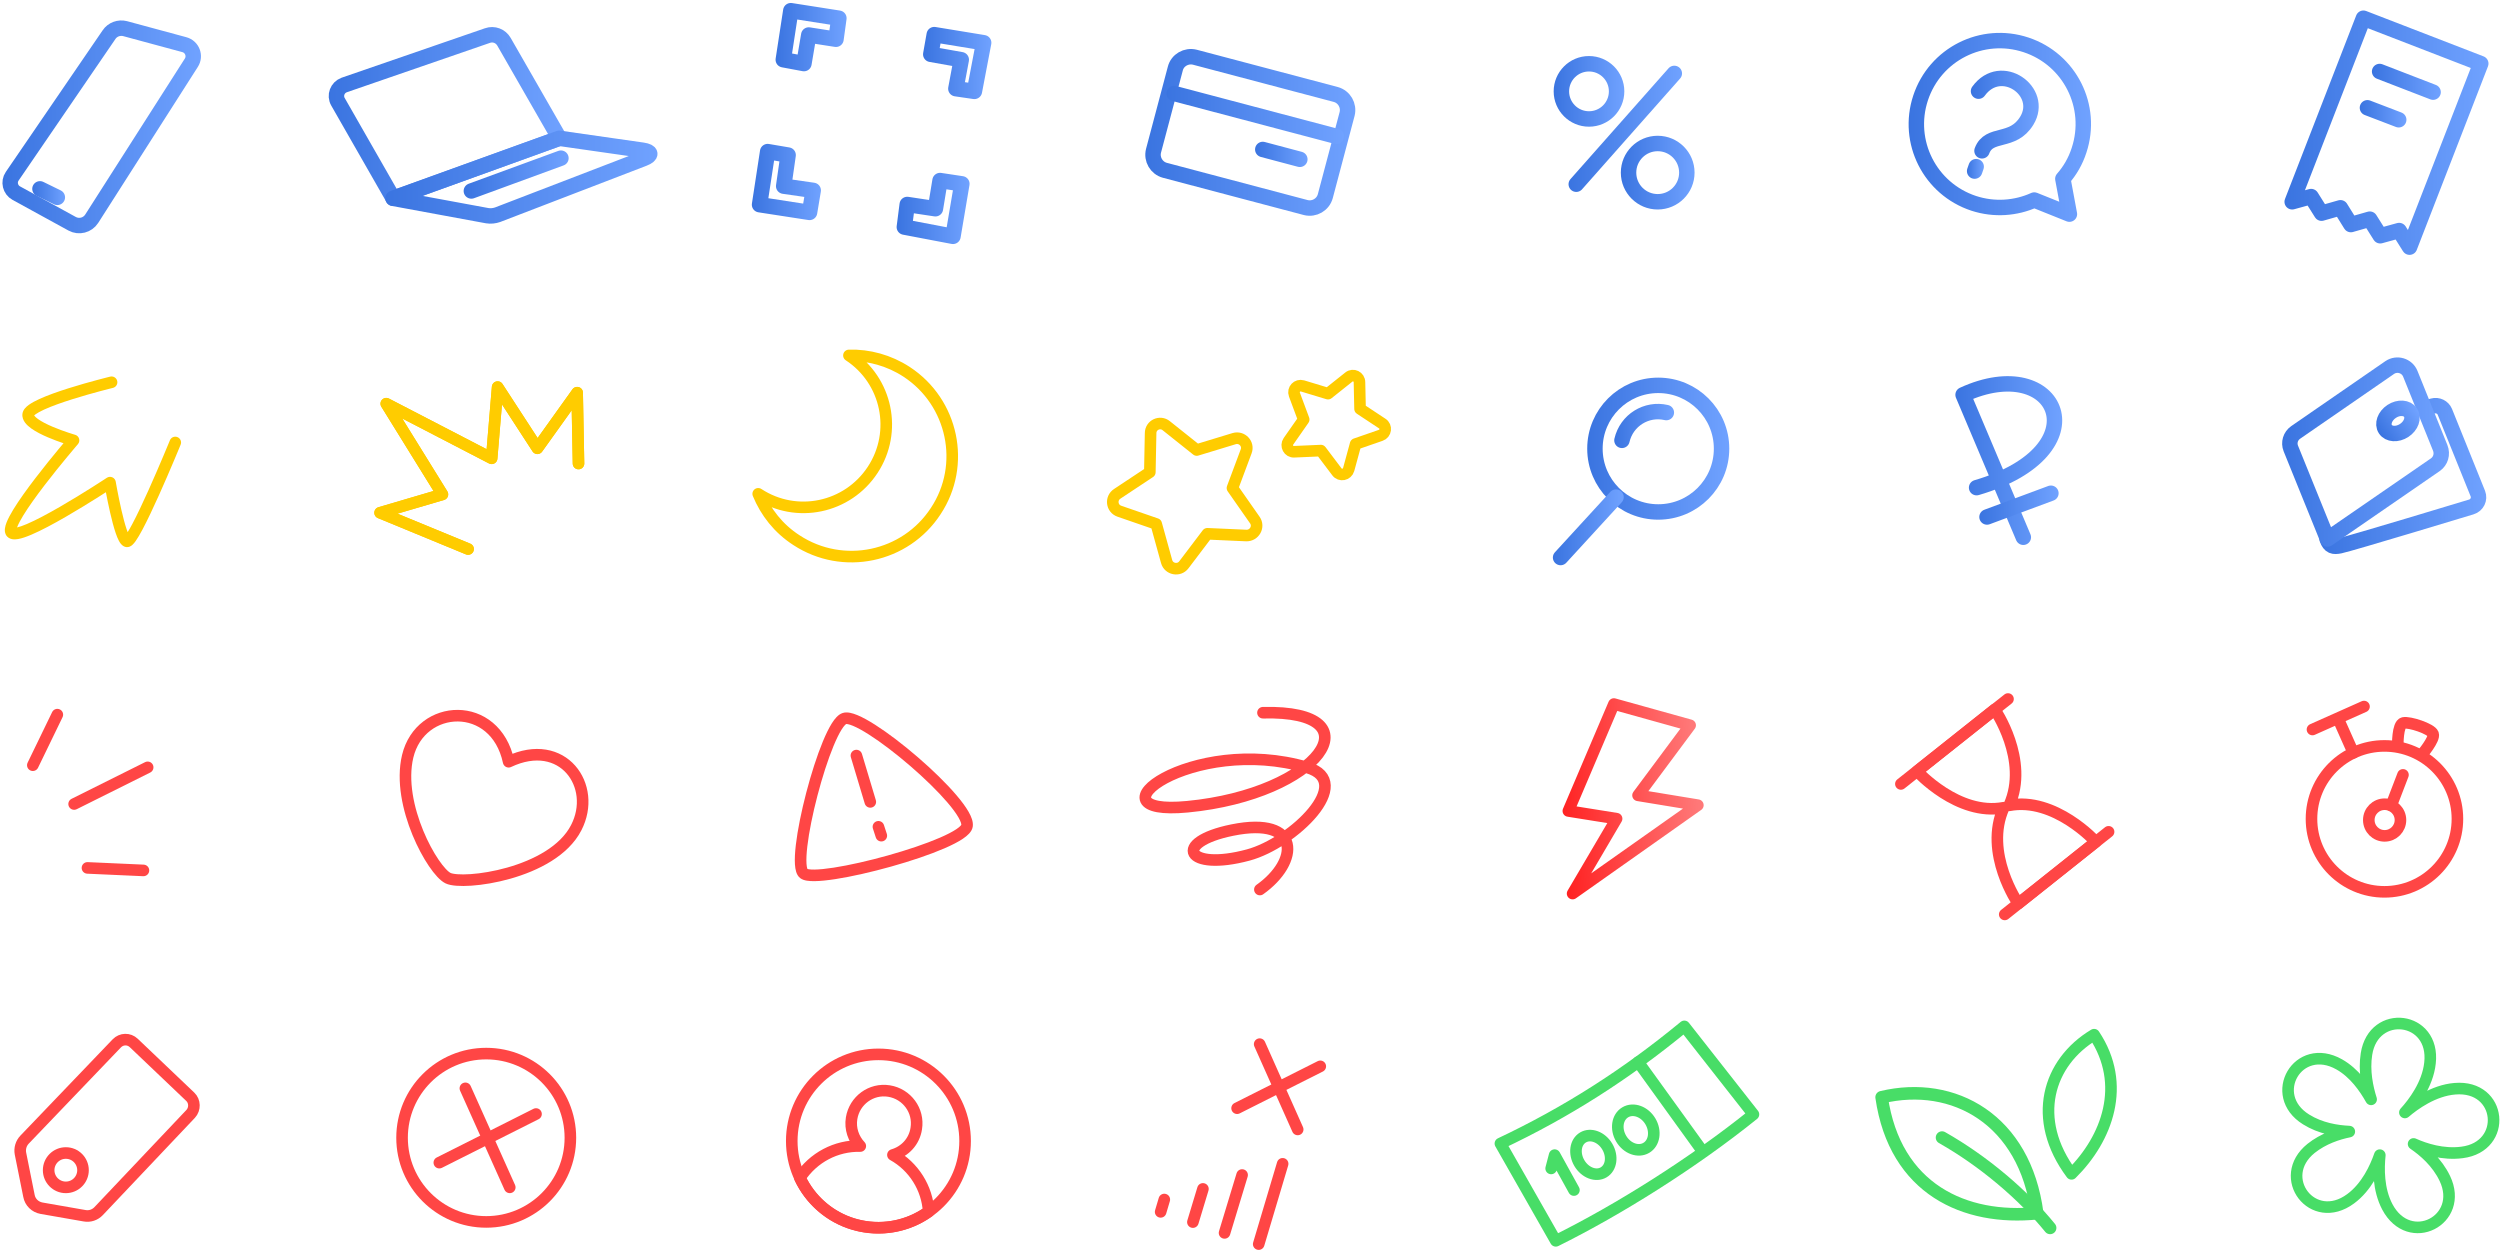 <?xml version="1.0" encoding="UTF-8"?> <svg xmlns="http://www.w3.org/2000/svg" width="778" height="389" viewBox="0 0 778 389" fill="none"> <path d="M22.468 69.642L5.048 60.091C3.186 59.07 2.585 56.607 3.786 54.865L33.941 10.774C35.022 9.153 37.065 8.432 38.927 8.912L57.368 13.898C59.831 14.559 60.912 17.442 59.531 19.544L28.535 68.08C27.213 70.123 24.57 70.783 22.468 69.642Z" stroke="url(#paint0_linear_1122_22840)" stroke-width="4.806" stroke-miterlimit="10" stroke-linecap="round" stroke-linejoin="round"></path> <path d="M12.438 58.77L17.844 61.413" stroke="url(#paint1_linear_1122_22840)" stroke-width="4.806" stroke-miterlimit="10" stroke-linecap="round" stroke-linejoin="round"></path> <path d="M615.719 28.375C622.687 18.764 636.322 28.435 630.736 37.566C626.351 44.774 619.023 40.93 616.8 46.937" stroke="url(#paint2_linear_1122_22840)" stroke-width="4.806" stroke-miterlimit="10" stroke-linecap="round" stroke-linejoin="round"></path> <path d="M614.988 51.861L614.508 53.243" stroke="url(#paint3_linear_1122_22840)" stroke-width="4.806" stroke-miterlimit="10" stroke-linecap="round" stroke-linejoin="round"></path> <path d="M644.002 66.638L641.959 55.646C644.182 53.123 645.924 50.119 647.005 46.755C651.51 33.12 644.122 18.463 630.486 13.958C616.85 9.453 602.193 16.841 597.688 30.477C593.183 44.112 600.572 58.769 614.207 63.275C620.635 65.377 627.362 64.836 633.069 62.253L644.002 66.638Z" stroke="url(#paint4_linear_1122_22840)" stroke-width="4.806" stroke-miterlimit="10" stroke-linecap="round" stroke-linejoin="round"></path> <path d="M158.285 237.055C154.14 217.653 130.834 218.794 126.869 235.374C123.265 250.571 134.738 270.994 139.424 273.277C144.109 275.56 171.861 272.076 179.309 257.599C186.037 244.624 175.165 229.066 158.285 237.055Z" stroke="#FF4645" stroke-width="3.604" stroke-miterlimit="10" stroke-linecap="round" stroke-linejoin="round"></path> <path d="M490.531 57.327L521.046 22.848" stroke="url(#paint5_linear_1122_22840)" stroke-width="4.806" stroke-miterlimit="10" stroke-linecap="round" stroke-linejoin="round"></path> <path d="M515.875 62.793C520.885 62.793 524.946 58.732 524.946 53.723C524.946 48.713 520.885 44.652 515.875 44.652C510.866 44.652 506.805 48.713 506.805 53.723C506.805 58.732 510.866 62.793 515.875 62.793Z" stroke="url(#paint6_linear_1122_22840)" stroke-width="4.806" stroke-miterlimit="10" stroke-linecap="round" stroke-linejoin="round"></path> <path d="M494.496 37.023C499.24 37.023 503.086 33.178 503.086 28.434C503.086 23.69 499.24 19.844 494.496 19.844C489.752 19.844 485.906 23.69 485.906 28.434C485.906 33.178 489.752 37.023 494.496 37.023Z" stroke="url(#paint7_linear_1122_22840)" stroke-width="4.806" stroke-miterlimit="10" stroke-linecap="round" stroke-linejoin="round"></path> <path d="M371.826 17.802L415.677 29.395C418.32 30.116 419.882 32.819 419.221 35.462L412.433 61.051C411.712 63.694 409.009 65.256 406.366 64.596L362.516 53.002C359.873 52.281 358.311 49.578 358.972 46.935L365.759 21.346C366.42 18.703 369.183 17.141 371.826 17.802Z" stroke="url(#paint8_linear_1122_22840)" stroke-width="4.806" stroke-miterlimit="10" stroke-linecap="round" stroke-linejoin="round"></path> <path d="M415.856 42.429L365.398 29.094" stroke="url(#paint9_linear_1122_22840)" stroke-width="4.806" stroke-miterlimit="10" stroke-linecap="round" stroke-linejoin="round"></path> <path d="M404.51 49.577L392.977 46.514" stroke="url(#paint10_linear_1122_22840)" stroke-width="4.806" stroke-miterlimit="10" stroke-linecap="round" stroke-linejoin="round"></path> <path fill-rule="evenodd" clip-rule="evenodd" d="M19.467 223.184C19.901 222.289 19.527 221.211 18.631 220.777C17.736 220.342 16.658 220.717 16.224 221.612L8.595 237.35C8.161 238.246 8.535 239.324 9.431 239.758C10.326 240.192 11.404 239.818 11.838 238.922L19.467 223.184ZM47.567 237.993C48.011 238.883 47.649 239.966 46.759 240.41L23.872 251.823C22.982 252.267 21.9 251.905 21.456 251.014C21.011 250.124 21.373 249.042 22.264 248.597L45.15 237.184C46.041 236.74 47.123 237.102 47.567 237.993ZM25.418 270.012C25.462 269.018 26.304 268.248 27.299 268.293L44.719 269.074C45.713 269.118 46.483 269.96 46.438 270.955C46.394 271.949 45.551 272.719 44.557 272.674L27.137 271.893C26.143 271.849 25.373 271.007 25.418 270.012Z" fill="#FF4645"></path> <path fill-rule="evenodd" clip-rule="evenodd" d="M36.471 118.533C36.706 119.5 36.113 120.475 35.146 120.71L35.104 120.539C35.146 120.71 35.146 120.71 35.146 120.71L35.077 120.727C35.03 120.738 34.959 120.755 34.868 120.778C34.684 120.824 34.413 120.891 34.068 120.979C33.377 121.154 32.388 121.409 31.198 121.726C28.818 122.363 25.647 123.248 22.468 124.251C19.275 125.258 16.13 126.366 13.776 127.44C12.591 127.981 11.681 128.48 11.08 128.915C10.873 129.065 10.728 129.189 10.631 129.284C10.648 129.311 10.668 129.342 10.694 129.376C10.89 129.644 11.252 129.995 11.825 130.406C12.964 131.225 14.601 132.05 16.356 132.799C18.09 133.539 19.85 134.168 21.184 134.613C21.849 134.835 22.404 135.01 22.79 135.129C22.983 135.188 23.134 135.234 23.236 135.264C23.287 135.279 23.326 135.29 23.351 135.298L23.378 135.306L23.385 135.307L23.386 135.308C23.976 135.478 24.439 135.937 24.614 136.525C24.789 137.114 24.653 137.751 24.252 138.216L22.887 137.039C24.252 138.216 24.252 138.216 24.252 138.216L24.251 138.217L24.193 138.285C24.153 138.331 24.094 138.4 24.017 138.49C23.862 138.671 23.635 138.937 23.346 139.278C22.769 139.959 21.946 140.937 20.963 142.124C18.997 144.497 16.399 147.696 13.865 151.005C11.324 154.324 8.877 157.714 7.194 160.48C6.347 161.87 5.733 163.04 5.389 163.928C5.36 164.003 5.333 164.075 5.309 164.142C6.055 163.975 7.077 163.622 8.345 163.082C11.219 161.86 14.934 159.866 18.652 157.719C22.355 155.581 26.004 153.324 28.732 151.598C30.094 150.736 31.225 150.008 32.014 149.496C32.408 149.24 32.717 149.039 32.927 148.901C33.032 148.832 33.112 148.779 33.166 148.744L33.246 148.691C33.246 148.691 33.246 148.691 34.24 150.195L33.246 148.691C33.754 148.356 34.397 148.299 34.956 148.541C35.515 148.783 35.914 149.291 36.016 149.891L36.024 149.939L36.049 150.082C36.071 150.209 36.104 150.396 36.147 150.634C36.232 151.111 36.357 151.795 36.514 152.618C36.828 154.265 37.268 156.462 37.776 158.674C38.286 160.898 38.853 163.088 39.417 164.742C39.525 165.059 39.63 165.347 39.731 165.605C40.145 164.947 40.628 164.097 41.168 163.082C42.657 160.285 44.452 156.464 46.194 152.587C47.932 148.718 49.603 144.825 50.84 141.897C51.458 140.434 51.967 139.213 52.322 138.358C52.499 137.931 52.638 137.595 52.732 137.367C52.779 137.252 52.815 137.165 52.839 137.106L52.875 137.018C52.875 137.018 52.875 137.018 54.543 137.7C56.211 138.383 56.211 138.383 56.211 138.383L56.173 138.475C56.149 138.535 56.112 138.623 56.065 138.739C55.969 138.97 55.83 139.309 55.651 139.739C55.294 140.6 54.782 141.828 54.16 143.3C52.917 146.242 51.235 150.162 49.482 154.064C47.732 157.958 45.897 161.868 44.35 164.775C43.582 166.219 42.854 167.474 42.222 168.366C41.913 168.801 41.57 169.233 41.204 169.561C41.023 169.724 40.766 169.925 40.441 170.07C40.113 170.217 39.573 170.367 38.952 170.183C38.342 170.002 37.926 169.605 37.683 169.326C37.419 169.024 37.2 168.675 37.018 168.339C36.653 167.665 36.316 166.813 36.006 165.905C35.381 164.073 34.781 161.74 34.263 159.48C33.742 157.21 33.292 154.965 32.974 153.292C32.966 153.255 32.959 153.218 32.952 153.181C32.299 153.601 31.525 154.096 30.659 154.644C27.908 156.384 24.214 158.669 20.454 160.841C16.708 163.004 12.839 165.087 9.755 166.399C8.231 167.047 6.789 167.555 5.603 167.757C5.018 167.857 4.357 167.908 3.727 167.779C3.058 167.643 2.268 167.261 1.823 166.399C1.461 165.698 1.466 164.956 1.54 164.402C1.616 163.82 1.8 163.215 2.028 162.626C2.486 161.445 3.227 160.065 4.115 158.606C5.9 155.673 8.44 152.162 11.004 148.814C13.576 145.455 16.204 142.219 18.188 139.824C18.774 139.116 19.305 138.481 19.762 137.937C18.409 137.48 16.673 136.853 14.941 136.114C13.107 135.331 11.184 134.384 9.722 133.333C8.993 132.81 8.295 132.201 7.784 131.504C7.272 130.803 6.845 129.862 6.982 128.767C7.071 128.061 7.419 127.497 7.755 127.093C8.098 126.679 8.525 126.315 8.967 125.995C9.851 125.356 11.009 124.741 12.28 124.161C14.837 122.994 18.149 121.834 21.384 120.814C24.631 119.79 27.858 118.889 30.268 118.244C31.474 117.922 32.479 117.663 33.182 117.485C33.534 117.396 33.811 117.327 34.001 117.28C34.095 117.256 34.168 117.238 34.218 117.226L34.294 117.208C34.294 117.208 34.295 117.207 34.72 118.959L34.294 117.208C35.261 116.973 36.236 117.566 36.471 118.533ZM54.543 137.7L56.211 138.383C56.588 137.462 56.147 136.409 55.225 136.032C54.304 135.655 53.252 136.097 52.875 137.018L54.543 137.7ZM5.104 164.992C5.104 164.992 5.104 164.988 5.104 164.981C5.105 164.988 5.104 164.992 5.104 164.992ZM10.557 129.136C10.557 129.136 10.559 129.139 10.559 129.144C10.558 129.139 10.557 129.136 10.557 129.136Z" fill="#FFCC00"></path> <path d="M303.232 28.436L306.115 13.298L290.737 10.775L289.656 16.902L299.147 18.584L297.465 27.595L303.232 28.436Z" stroke="url(#paint11_linear_1122_22840)" stroke-width="4.806" stroke-miterlimit="10" stroke-linecap="round" stroke-linejoin="round"></path> <path d="M261.058 5.669L246.101 3.326L243.758 18.584L250.185 19.785L251.687 10.895L260.157 12.216L261.058 5.669Z" stroke="url(#paint12_linear_1122_22840)" stroke-width="4.806" stroke-miterlimit="10" stroke-linecap="round" stroke-linejoin="round"></path> <path d="M299.33 57.209L296.567 73.547L281.43 70.664L282.331 63.636L291.101 64.958L292.542 56.188L299.33 57.209Z" stroke="url(#paint13_linear_1122_22840)" stroke-width="4.806" stroke-miterlimit="10" stroke-linecap="round" stroke-linejoin="round"></path> <path d="M251.933 66.097L236.375 63.695L238.898 47.176L245.265 48.257L243.884 57.928L253.074 59.25L251.933 66.097Z" stroke="url(#paint14_linear_1122_22840)" stroke-width="4.806" stroke-miterlimit="10" stroke-linecap="round" stroke-linejoin="round"></path> <path d="M145.673 170.859L118.281 159.566L137.684 153.859L120.203 125.627L153.001 142.626L154.863 120.461L167.238 139.503L179.612 122.203L180.032 144.248" stroke="#FFCC00" stroke-width="3.604" stroke-miterlimit="10" stroke-linecap="round" stroke-linejoin="round"></path> <path d="M145.673 170.859L118.281 159.566L137.684 153.859L120.203 125.627L153.001 142.626L154.863 120.461L167.238 139.503L179.612 122.203L180.032 144.248" stroke="#FFCC00" stroke-width="3.604" stroke-miterlimit="10" stroke-linecap="round" stroke-linejoin="round"></path> <path d="M749.85 76.912L746.606 71.746L740.72 73.368L737.476 68.202L731.589 69.884L728.345 64.658L722.459 66.34L719.215 61.174L713.328 62.796L735.494 5.67L772.016 19.786L749.85 76.912Z" stroke="url(#paint15_linear_1122_22840)" stroke-width="4.806" stroke-miterlimit="10" stroke-linecap="round" stroke-linejoin="round"></path> <path d="M740.539 22.248L757.178 28.675" stroke="url(#paint16_linear_1122_22840)" stroke-width="4.806" stroke-miterlimit="10" stroke-linecap="round" stroke-linejoin="round"></path> <path d="M736.75 33.543L746.481 37.267" stroke="url(#paint17_linear_1122_22840)" stroke-width="4.806" stroke-miterlimit="10" stroke-linecap="round" stroke-linejoin="round"></path> <path d="M282.146 115.715C276.62 112.111 270.313 110.429 264.186 110.609C276.079 118.418 279.383 134.336 271.574 146.23C263.765 158.123 247.847 161.487 235.953 153.678C238.296 159.385 242.26 164.491 247.847 168.095C262.323 177.586 281.786 173.501 291.217 159.024C300.708 144.668 296.623 125.206 282.146 115.715Z" stroke="#FFCC00" stroke-width="3.604" stroke-miterlimit="10" stroke-linecap="round" stroke-linejoin="round"></path> <path d="M105.181 31.68L122.361 61.714L174.081 43.033L156.841 12.998C155.819 11.196 153.657 10.355 151.675 11.076L107.103 26.453C105.001 27.234 104.04 29.697 105.181 31.68Z" stroke="url(#paint18_linear_1122_22840)" stroke-width="4.806" stroke-miterlimit="10" stroke-linecap="round" stroke-linejoin="round"></path> <path d="M151.618 67.119L122.305 61.713L174.024 43.031L200.034 46.755C202.797 47.176 202.977 48.317 200.334 49.339L154.862 66.819C153.841 67.179 152.7 67.299 151.618 67.119Z" stroke="url(#paint19_linear_1122_22840)" stroke-width="4.806" stroke-miterlimit="10" stroke-linecap="round" stroke-linejoin="round"></path> <path d="M146.688 59.431L174.56 49.219" stroke="url(#paint20_linear_1122_22840)" stroke-width="4.806" stroke-miterlimit="10" stroke-linecap="round" stroke-linejoin="round"></path> <path fill-rule="evenodd" clip-rule="evenodd" d="M302.467 254.919C302.7 255.651 302.843 256.467 302.716 257.278L302.716 257.281C302.577 258.16 302.08 258.879 301.581 259.422C301.063 259.985 300.398 260.515 299.66 261.011C298.182 262.006 296.194 263.016 293.915 264.003C289.342 265.986 283.34 267.991 277.274 269.69C271.204 271.389 265.005 272.798 260.024 273.571C257.539 273.957 255.308 274.192 253.527 274.215C252.638 274.227 251.811 274.187 251.097 274.068C250.429 273.958 249.639 273.747 249.011 273.259C248.318 272.72 247.962 271.944 247.761 271.291C247.55 270.605 247.437 269.815 247.383 268.988C247.276 267.328 247.394 265.24 247.664 262.925C248.207 258.276 249.401 252.434 250.904 246.677C252.408 240.92 254.24 235.178 256.08 230.735C256.998 228.52 257.941 226.571 258.872 225.092C259.338 224.353 259.829 223.686 260.345 223.151C260.841 222.638 261.476 222.124 262.252 221.882C263.02 221.638 263.828 221.69 264.528 221.822C265.257 221.961 266.038 222.221 266.84 222.554C268.445 223.221 270.322 224.263 272.33 225.542C276.358 228.106 281.116 231.749 285.632 235.647C290.147 239.544 294.474 243.743 297.623 247.435C299.193 249.277 300.511 251.039 301.41 252.608C301.86 253.393 302.229 254.172 302.467 254.919ZM263.334 225.32C263.349 225.319 263.5 225.296 263.857 225.363C264.257 225.439 264.79 225.605 265.457 225.882C266.79 226.436 268.469 227.357 270.395 228.582C274.234 231.026 278.85 234.554 283.277 238.375C287.705 242.197 291.889 246.265 294.88 249.774C296.38 251.532 297.54 253.104 298.283 254.4C298.654 255.048 298.897 255.585 299.033 256.011C299.15 256.379 299.163 256.59 299.159 256.68C299.139 256.717 299.08 256.817 298.928 256.983C298.671 257.262 298.255 257.612 297.647 258.022C296.434 258.838 294.674 259.746 292.482 260.696C288.112 262.59 282.28 264.546 276.302 266.219C270.328 267.891 264.274 269.264 259.471 270.009C257.064 270.383 255.02 270.591 253.48 270.611C252.708 270.621 252.112 270.583 251.684 270.513C251.478 270.479 251.348 270.443 251.274 270.418C251.255 270.376 251.231 270.314 251.205 270.229C251.108 269.914 251.023 269.431 250.98 268.756C250.893 267.409 250.984 265.566 251.244 263.343C251.761 258.913 252.914 253.245 254.392 247.588C255.869 241.932 257.652 236.358 259.41 232.114C260.292 229.986 261.144 228.247 261.922 227.013C262.311 226.395 262.653 225.949 262.939 225.654C263.189 225.395 263.323 225.327 263.334 225.32ZM263.334 225.319C263.334 225.319 263.334 225.319 263.334 225.319L263.341 225.317C263.338 225.318 263.336 225.319 263.334 225.319Z" fill="#FF4645"></path> <path fill-rule="evenodd" clip-rule="evenodd" d="M265.996 233.409C266.949 233.123 267.954 233.663 268.24 234.617L272.565 249.033C272.851 249.987 272.31 250.991 271.356 251.277C270.403 251.563 269.398 251.022 269.112 250.069L264.787 235.652C264.501 234.699 265.042 233.694 265.996 233.409Z" fill="#FF4645"></path> <path fill-rule="evenodd" clip-rule="evenodd" d="M272.806 255.585C273.753 255.277 274.77 255.794 275.078 256.74L275.979 259.503C276.288 260.449 275.771 261.467 274.825 261.775C273.879 262.084 272.861 261.567 272.553 260.621L271.652 257.857C271.343 256.911 271.86 255.894 272.806 255.585Z" fill="#FF4645"></path> <path d="M644.659 365.304C655.772 354.311 662.019 337.492 651.687 321.994C637.331 330.584 631.925 348.244 644.659 365.304Z" stroke="#48DD67" stroke-width="3.604" stroke-miterlimit="10" stroke-linecap="round" stroke-linejoin="round"></path> <path d="M633.978 377.558C611.572 379.841 589.707 370.17 585.562 341.457C607.968 336.111 630.194 348.425 633.978 377.558Z" stroke="#48DD67" stroke-width="3.907" stroke-miterlimit="10" stroke-linecap="round" stroke-linejoin="round"></path> <path d="M604.359 354.012C617.394 361.4 629.709 371.912 637.998 382.124" stroke="#48DD67" stroke-width="3.907" stroke-miterlimit="10" stroke-linecap="round" stroke-linejoin="round"></path> <path d="M362.935 132.476L372.426 140.044L384.079 136.5C386.482 135.78 388.705 138.122 387.804 140.465L383.539 151.878L390.507 161.85C391.948 163.892 390.387 166.715 387.864 166.655L375.73 166.114L368.401 175.786C366.9 177.768 363.716 177.167 363.055 174.764L359.812 163.051L348.338 159.086C345.936 158.245 345.575 155.062 347.678 153.68L357.829 146.952L358.07 134.818C358.07 132.235 361.013 130.914 362.935 132.476Z" stroke="#FFCC00" stroke-width="3.604" stroke-miterlimit="10" stroke-linecap="round" stroke-linejoin="round"></path> <path d="M419.765 117.337L413.278 122.503L405.349 120.1C403.727 119.62 402.225 121.181 402.826 122.803L405.709 130.552L400.964 137.34C400.003 138.722 401.024 140.704 402.766 140.584L411.055 140.223L416.041 146.831C417.062 148.213 419.225 147.792 419.705 146.11L421.868 138.181L429.677 135.478C431.299 134.937 431.599 132.715 430.157 131.814L423.249 127.248L423.069 118.959C423.069 117.217 421.087 116.256 419.765 117.337Z" stroke="#FFCC00" stroke-width="3.604" stroke-miterlimit="10" stroke-linecap="round" stroke-linejoin="round"></path> <path d="M392.072 276.821C404.386 268.111 405.107 253.935 383.482 258.32C364.5 262.165 369.185 271.295 388.468 266.069C402.464 262.285 421.986 243.303 406.849 238.858C370.747 228.225 337.048 254.175 369.546 251.052C410.753 247.087 429.014 220.897 393.033 221.798" stroke="#FF4645" stroke-width="3.604" stroke-miterlimit="10" stroke-linecap="round" stroke-linejoin="round"></path> <path d="M502.247 219.094L488.07 252.372L503.088 254.775L489.392 278.082L528.377 250.57L509.755 247.506L525.974 225.701L502.247 219.094Z" stroke="url(#paint21_linear_1122_22840)" stroke-width="3.604" stroke-miterlimit="10" stroke-linecap="round" stroke-linejoin="round"></path> <path d="M656.192 258.859L623.875 284.569" stroke="#FF4645" stroke-width="3.604" stroke-miterlimit="10" stroke-linecap="round" stroke-linejoin="round"></path> <path d="M652.226 261.983L628.078 281.205C628.078 281.205 617.205 265.467 623.573 251.351C609.336 254.054 596.602 239.997 596.602 239.997L620.749 220.775C620.749 220.775 631.622 236.513 625.254 250.63C639.491 247.927 652.226 261.983 652.226 261.983Z" stroke="#FF4645" stroke-width="3.604" stroke-miterlimit="10" stroke-linecap="round" stroke-linejoin="round"></path> <path d="M624.893 217.531L591.555 243.962" stroke="#FF4645" stroke-width="3.604" stroke-miterlimit="10" stroke-linecap="round" stroke-linejoin="round"></path> <path d="M742.042 277.541C754.582 277.541 764.748 267.375 764.748 254.835C764.748 242.295 754.582 232.129 742.042 232.129C729.502 232.129 719.336 242.295 719.336 254.835C719.336 267.375 729.502 277.541 742.042 277.541Z" stroke="#FF4645" stroke-width="3.604" stroke-miterlimit="10" stroke-linecap="round" stroke-linejoin="round"></path> <path d="M732.367 234.292L727.922 224.32" stroke="#FF4645" stroke-width="3.604" stroke-miterlimit="10" stroke-linecap="round" stroke-linejoin="round"></path> <path d="M719.641 227.023L735.679 219.875" stroke="#FF4645" stroke-width="3.604" stroke-miterlimit="10" stroke-linecap="round" stroke-linejoin="round"></path> <path d="M742.098 260.121C744.818 260.121 747.023 257.916 747.023 255.195C747.023 252.475 744.818 250.27 742.098 250.27C739.377 250.27 737.172 252.475 737.172 255.195C737.172 257.916 739.377 260.121 742.098 260.121Z" stroke="#FF4645" stroke-width="3.604" stroke-miterlimit="10" stroke-linecap="round" stroke-linejoin="round"></path> <path d="M747.805 241.139L744.141 250.69" stroke="#FF4645" stroke-width="3.604" stroke-miterlimit="10" stroke-linecap="round" stroke-linejoin="round"></path> <path d="M746.189 232.01C746.189 232.01 746.069 225.402 747.931 224.982C749.793 224.561 756.581 226.784 757.182 228.406C757.782 230.027 753.638 234.893 753.638 234.893" stroke="#FF4645" stroke-width="3.604" stroke-miterlimit="10" stroke-linecap="round" stroke-linejoin="round"></path> <path fill-rule="evenodd" clip-rule="evenodd" d="M393.656 324.202C393.251 323.293 392.186 322.884 391.277 323.289C390.368 323.695 389.959 324.76 390.364 325.669L395.636 337.498L384.175 343.269C383.286 343.716 382.928 344.8 383.375 345.689C383.823 346.577 384.906 346.935 385.795 346.488L397.105 340.793L402.198 352.219C402.603 353.129 403.668 353.537 404.578 353.132C405.487 352.727 405.895 351.661 405.49 350.752L400.328 339.171L411.685 333.453C412.574 333.005 412.932 331.922 412.484 331.033C412.037 330.144 410.953 329.786 410.064 330.234L398.859 335.875L393.656 324.202ZM362.847 371.564C363.801 371.847 364.345 372.85 364.062 373.804L362.921 377.649C362.637 378.603 361.634 379.147 360.68 378.863C359.726 378.58 359.182 377.577 359.466 376.623L360.607 372.779C360.89 371.824 361.893 371.281 362.847 371.564ZM376.077 370.509C376.365 369.556 375.826 368.55 374.873 368.262C373.92 367.974 372.915 368.513 372.627 369.466L369.503 379.798C369.215 380.75 369.754 381.756 370.707 382.044C371.659 382.332 372.665 381.793 372.953 380.841L376.077 370.509ZM387.068 363.938C388.02 364.227 388.558 365.233 388.269 366.186L382.803 384.206C382.514 385.159 381.508 385.697 380.555 385.408C379.603 385.119 379.065 384.113 379.354 383.16L384.82 365.139C385.109 364.187 386.115 363.649 387.068 363.938ZM400.884 362.693C401.168 361.739 400.626 360.736 399.672 360.451C398.718 360.167 397.714 360.71 397.43 361.663L389.982 386.652C389.697 387.606 390.24 388.61 391.194 388.894C392.147 389.178 393.151 388.636 393.435 387.682L400.884 362.693Z" fill="#FF4645"></path> <path d="M273.369 382.061C288.265 382.061 300.34 369.986 300.34 355.09C300.34 340.194 288.265 328.119 273.369 328.119C258.474 328.119 246.398 340.194 246.398 355.09C246.398 369.986 258.474 382.061 273.369 382.061Z" stroke="#FF4645" stroke-width="3.604" stroke-miterlimit="10" stroke-linecap="round" stroke-linejoin="round"></path> <path d="M277.875 359.414C281.599 358.333 284.543 355.27 285.144 351.185C286.045 345.598 282.2 340.432 276.674 339.531C271.087 338.63 265.921 342.475 265.02 348.001C264.48 351.245 265.621 354.429 267.723 356.651C260.155 356.471 253.067 360.255 248.922 366.563C252.106 373.35 258.112 378.817 265.861 381.039C274.091 383.382 282.5 381.7 288.988 377.075C288.567 369.746 284.363 363.018 277.875 359.414Z" stroke="#FF4645" stroke-width="3.604" stroke-miterlimit="10" stroke-linecap="round" stroke-linejoin="round"></path> <path fill-rule="evenodd" clip-rule="evenodd" d="M168.421 345.872C168.868 346.761 168.51 347.844 167.621 348.291L137.526 363.429C136.637 363.876 135.554 363.518 135.107 362.629C134.659 361.739 135.018 360.656 135.907 360.209L166.001 345.071C166.89 344.624 167.974 344.982 168.421 345.872Z" fill="#FF4645"></path> <path fill-rule="evenodd" clip-rule="evenodd" d="M144.089 337.047C144.997 336.64 146.063 337.046 146.47 337.954L160.286 368.769C160.693 369.678 160.287 370.744 159.379 371.151C158.471 371.558 157.405 371.152 156.997 370.244L143.182 339.428C142.774 338.52 143.181 337.454 144.089 337.047Z" fill="#FF4645"></path> <path fill-rule="evenodd" clip-rule="evenodd" d="M151.313 329.682C137.843 329.682 126.924 340.601 126.924 354.07C126.924 367.539 137.843 378.458 151.313 378.458C164.782 378.458 175.701 367.539 175.701 354.07C175.701 340.601 164.782 329.682 151.313 329.682ZM123.32 354.07C123.32 338.611 135.853 326.078 151.313 326.078C166.772 326.078 179.305 338.611 179.305 354.07C179.305 369.53 166.772 382.063 151.313 382.063C135.853 382.063 123.32 369.53 123.32 354.07Z" fill="#FF4645"></path> <path d="M59.35 346.621L30.697 376.896C29.556 378.098 27.934 378.638 26.312 378.338L12.917 375.995C10.934 375.635 9.373 374.133 9.012 372.151L6.369 358.996C6.069 357.434 6.549 355.812 7.631 354.671L36.344 324.696C37.785 323.194 40.128 323.134 41.63 324.576L59.23 341.335C60.672 342.717 60.732 345.12 59.35 346.621Z" stroke="#FF4645" stroke-width="3.604" stroke-miterlimit="10" stroke-linecap="round" stroke-linejoin="round"></path> <path d="M20.487 369.509C23.439 369.509 25.833 367.115 25.833 364.163C25.833 361.21 23.439 358.816 20.487 358.816C17.534 358.816 15.141 361.21 15.141 364.163C15.141 367.115 17.534 369.509 20.487 369.509Z" stroke="#FF4645" stroke-width="3.604" stroke-miterlimit="10" stroke-linecap="round" stroke-linejoin="round"></path> <path d="M629.656 167.194L610.914 122.863C640.588 109.227 654.524 140.223 615.119 151.756" stroke="url(#paint22_linear_1122_22840)" stroke-width="4.806" stroke-miterlimit="10" stroke-linecap="round" stroke-linejoin="round"></path> <path d="M618.359 160.887L638.242 153.498" stroke="url(#paint23_linear_1122_22840)" stroke-width="4.806" stroke-miterlimit="10" stroke-linecap="round" stroke-linejoin="round"></path> <path d="M509.812 330.52L529.575 357.911" stroke="#48DD67" stroke-width="3.604" stroke-miterlimit="10" stroke-linecap="round" stroke-linejoin="round"></path> <path d="M545.672 346.8C526.811 361.997 503.564 376.534 484.162 386.145L466.922 355.87C487.285 346.259 505.967 334.425 524.168 319.408L545.672 346.8Z" stroke="#48DD67" stroke-width="3.604" stroke-miterlimit="10" stroke-linecap="round" stroke-linejoin="round"></path> <path d="M489.807 370.347L483.8 359.475L482.719 363.619" stroke="#48DD67" stroke-width="3.604" stroke-miterlimit="10" stroke-linecap="round" stroke-linejoin="round"></path> <path d="M499.053 364.834C501.453 363.418 501.963 359.838 500.193 356.838C498.423 353.839 495.042 352.555 492.642 353.971C490.242 355.387 489.732 358.967 491.502 361.967C493.272 364.967 496.653 366.251 499.053 364.834Z" stroke="#48DD67" stroke-width="3.604" stroke-miterlimit="10" stroke-linecap="round" stroke-linejoin="round"></path> <path d="M512.327 357.21C514.842 355.727 515.417 352.046 513.613 348.989C511.809 345.932 508.309 344.656 505.795 346.14C503.28 347.623 502.705 351.304 504.509 354.361C506.313 357.418 509.813 358.694 512.327 357.21Z" stroke="#48DD67" stroke-width="3.604" stroke-miterlimit="10" stroke-linecap="round" stroke-linejoin="round"></path> <path d="M516.046 159.325C526.928 159.325 535.749 150.504 535.749 139.623C535.749 128.741 526.928 119.92 516.046 119.92C505.165 119.92 496.344 128.741 496.344 139.623C496.344 150.504 505.165 159.325 516.046 159.325Z" stroke="url(#paint24_linear_1122_22840)" stroke-width="4.806" stroke-miterlimit="10" stroke-linecap="round" stroke-linejoin="round"></path> <path d="M504.75 137.039C506.192 130.791 512.379 126.947 518.566 128.389" stroke="url(#paint25_linear_1122_22840)" stroke-width="4.806" stroke-miterlimit="10" stroke-linecap="round" stroke-linejoin="round"></path> <path d="M485.656 173.503L502.896 154.701" stroke="url(#paint26_linear_1122_22840)" stroke-width="4.806" stroke-miterlimit="10" stroke-linecap="round" stroke-linejoin="round"></path> <path d="M755.011 126.949L757.113 126.348C758.615 125.927 760.237 126.708 760.837 128.15L771.109 153.619C771.77 155.301 770.869 157.223 769.067 157.764C769.067 157.764 731.644 169.117 728.22 169.838C726.178 170.258 725.036 170.078 724.195 167.735" stroke="url(#paint27_linear_1122_22840)" stroke-width="4.806" stroke-miterlimit="10" stroke-linecap="round" stroke-linejoin="round"></path> <path d="M757.895 144.608L724.316 167.735L712.903 139.562C712.182 137.76 712.783 135.718 714.405 134.576L743.658 114.393C745.941 112.831 749.064 113.793 750.086 116.315L759.396 139.382C760.177 141.364 759.516 143.467 757.895 144.608Z" stroke="url(#paint28_linear_1122_22840)" stroke-width="4.806" stroke-miterlimit="10" stroke-linecap="round" stroke-linejoin="round"></path> <path d="M748.192 133.948C750.354 132.527 751.236 130.048 750.16 128.413C749.085 126.777 746.46 126.604 744.298 128.025C742.136 129.447 741.255 131.925 742.33 133.561C743.405 135.197 746.03 135.37 748.192 133.948Z" stroke="url(#paint29_linear_1122_22840)" stroke-width="4.806" stroke-miterlimit="10" stroke-linecap="round" stroke-linejoin="round"></path> <path d="M763.962 338.813C757.295 339.354 751.348 343.679 748.404 346.202C751.047 343.318 755.492 337.492 756.213 330.824C757.895 316.167 738.673 313.825 736.451 328.001C735.61 333.287 736.751 338.513 737.892 342.117C735.91 338.573 732.666 333.888 727.981 331.245C715.126 323.976 705.455 340.796 717.649 348.364C722.154 351.188 727.26 351.968 731.104 352.149C727.5 352.869 722.995 354.371 719.211 357.375C708.038 366.385 719.691 381.823 731.525 373.053C736.511 369.388 739.274 363.322 740.595 359.477C740.175 363.562 740.055 370.109 742.938 375.576C749.846 388.611 767.026 379.72 760.839 366.745C758.436 361.7 754.291 358.156 751.107 355.993C754.591 357.555 760.238 359.417 766.185 358.636C780.481 356.834 778.679 337.552 763.962 338.813Z" stroke="#48DD67" stroke-width="3.604" stroke-miterlimit="10" stroke-linecap="round" stroke-linejoin="round"></path> <defs> <linearGradient id="paint0_linear_1122_22840" x1="0.741" y1="39.467" x2="62.532" y2="39.467" gradientUnits="userSpaceOnUse"> <stop stop-color="#3A74E0"></stop> <stop offset="1" stop-color="#70A2FF"></stop> </linearGradient> <linearGradient id="paint1_linear_1122_22840" x1="10.03" y1="60.1" x2="20.272" y2="60.1" gradientUnits="userSpaceOnUse"> <stop stop-color="#3A74E0"></stop> <stop offset="1" stop-color="#70A2FF"></stop> </linearGradient> <linearGradient id="paint2_linear_1122_22840" x1="613.345" y1="35.676" x2="634.483" y2="35.676" gradientUnits="userSpaceOnUse"> <stop stop-color="#3A74E0"></stop> <stop offset="1" stop-color="#70A2FF"></stop> </linearGradient> <linearGradient id="paint3_linear_1122_22840" x1="612.122" y1="52.551" x2="617.371" y2="52.551" gradientUnits="userSpaceOnUse"> <stop stop-color="#3A74E0"></stop> <stop offset="1" stop-color="#70A2FF"></stop> </linearGradient> <linearGradient id="paint4_linear_1122_22840" x1="594.01" y1="39.632" x2="650.747" y2="39.632" gradientUnits="userSpaceOnUse"> <stop stop-color="#3A74E0"></stop> <stop offset="1" stop-color="#70A2FF"></stop> </linearGradient> <linearGradient id="paint5_linear_1122_22840" x1="488.142" y1="40.075" x2="523.465" y2="40.075" gradientUnits="userSpaceOnUse"> <stop stop-color="#3A74E0"></stop> <stop offset="1" stop-color="#70A2FF"></stop> </linearGradient> <linearGradient id="paint6_linear_1122_22840" x1="504.394" y1="53.715" x2="527.37" y2="53.715" gradientUnits="userSpaceOnUse"> <stop stop-color="#3A74E0"></stop> <stop offset="1" stop-color="#70A2FF"></stop> </linearGradient> <linearGradient id="paint7_linear_1122_22840" x1="483.528" y1="28.427" x2="505.522" y2="28.427" gradientUnits="userSpaceOnUse"> <stop stop-color="#3A74E0"></stop> <stop offset="1" stop-color="#70A2FF"></stop> </linearGradient> <linearGradient id="paint8_linear_1122_22840" x1="356.407" y1="41.212" x2="421.723" y2="41.212" gradientUnits="userSpaceOnUse"> <stop stop-color="#3A74E0"></stop> <stop offset="1" stop-color="#70A2FF"></stop> </linearGradient> <linearGradient id="paint9_linear_1122_22840" x1="362.998" y1="35.752" x2="418.289" y2="35.752" gradientUnits="userSpaceOnUse"> <stop stop-color="#3A74E0"></stop> <stop offset="1" stop-color="#70A2FF"></stop> </linearGradient> <linearGradient id="paint10_linear_1122_22840" x1="390.553" y1="48.051" x2="406.901" y2="48.051" gradientUnits="userSpaceOnUse"> <stop stop-color="#3A74E0"></stop> <stop offset="1" stop-color="#70A2FF"></stop> </linearGradient> <linearGradient id="paint11_linear_1122_22840" x1="287.264" y1="19.606" x2="308.523" y2="19.606" gradientUnits="userSpaceOnUse"> <stop stop-color="#3A74E0"></stop> <stop offset="1" stop-color="#70A2FF"></stop> </linearGradient> <linearGradient id="paint12_linear_1122_22840" x1="241.357" y1="11.558" x2="263.488" y2="11.558" gradientUnits="userSpaceOnUse"> <stop stop-color="#3A74E0"></stop> <stop offset="1" stop-color="#70A2FF"></stop> </linearGradient> <linearGradient id="paint13_linear_1122_22840" x1="279.013" y1="64.878" x2="301.733" y2="64.878" gradientUnits="userSpaceOnUse"> <stop stop-color="#3A74E0"></stop> <stop offset="1" stop-color="#70A2FF"></stop> </linearGradient> <linearGradient id="paint14_linear_1122_22840" x1="233.974" y1="56.639" x2="255.47" y2="56.639" gradientUnits="userSpaceOnUse"> <stop stop-color="#3A74E0"></stop> <stop offset="1" stop-color="#70A2FF"></stop> </linearGradient> <linearGradient id="paint15_linear_1122_22840" x1="710.917" y1="41.28" x2="774.424" y2="41.28" gradientUnits="userSpaceOnUse"> <stop stop-color="#3A74E0"></stop> <stop offset="1" stop-color="#70A2FF"></stop> </linearGradient> <linearGradient id="paint16_linear_1122_22840" x1="738.142" y1="25.448" x2="759.569" y2="25.448" gradientUnits="userSpaceOnUse"> <stop stop-color="#3A74E0"></stop> <stop offset="1" stop-color="#70A2FF"></stop> </linearGradient> <linearGradient id="paint17_linear_1122_22840" x1="734.34" y1="35.393" x2="748.862" y2="35.393" gradientUnits="userSpaceOnUse"> <stop stop-color="#3A74E0"></stop> <stop offset="1" stop-color="#70A2FF"></stop> </linearGradient> <linearGradient id="paint18_linear_1122_22840" x1="102.292" y1="36.274" x2="176.433" y2="36.274" gradientUnits="userSpaceOnUse"> <stop stop-color="#3A74E0"></stop> <stop offset="1" stop-color="#70A2FF"></stop> </linearGradient> <linearGradient id="paint19_linear_1122_22840" x1="119.934" y1="55.13" x2="204.655" y2="55.13" gradientUnits="userSpaceOnUse"> <stop stop-color="#3A74E0"></stop> <stop offset="1" stop-color="#70A2FF"></stop> </linearGradient> <linearGradient id="paint20_linear_1122_22840" x1="144.276" y1="54.334" x2="176.98" y2="54.334" gradientUnits="userSpaceOnUse"> <stop stop-color="#3A74E0"></stop> <stop offset="1" stop-color="#70A2FF"></stop> </linearGradient> <linearGradient id="paint21_linear_1122_22840" x1="529.873" y1="246.914" x2="485.229" y2="250.791" gradientUnits="userSpaceOnUse"> <stop offset="0.036" stop-color="#FF7878"></stop> <stop offset="1" stop-color="#FF2121"></stop> </linearGradient> <linearGradient id="paint22_linear_1122_22840" x1="608.465" y1="143.294" x2="641.716" y2="143.294" gradientUnits="userSpaceOnUse"> <stop stop-color="#3A74E0"></stop> <stop offset="1" stop-color="#70A2FF"></stop> </linearGradient> <linearGradient id="paint23_linear_1122_22840" x1="615.943" y1="157.171" x2="640.641" y2="157.171" gradientUnits="userSpaceOnUse"> <stop stop-color="#3A74E0"></stop> <stop offset="1" stop-color="#70A2FF"></stop> </linearGradient> <linearGradient id="paint24_linear_1122_22840" x1="493.953" y1="139.618" x2="538.135" y2="139.618" gradientUnits="userSpaceOnUse"> <stop stop-color="#3A74E0"></stop> <stop offset="1" stop-color="#70A2FF"></stop> </linearGradient> <linearGradient id="paint25_linear_1122_22840" x1="502.377" y1="132.549" x2="521.024" y2="132.549" gradientUnits="userSpaceOnUse"> <stop stop-color="#3A74E0"></stop> <stop offset="1" stop-color="#70A2FF"></stop> </linearGradient> <linearGradient id="paint26_linear_1122_22840" x1="483.276" y1="164.102" x2="505.298" y2="164.102" gradientUnits="userSpaceOnUse"> <stop stop-color="#3A74E0"></stop> <stop offset="1" stop-color="#70A2FF"></stop> </linearGradient> <linearGradient id="paint27_linear_1122_22840" x1="721.897" y1="148.168" x2="773.781" y2="148.168" gradientUnits="userSpaceOnUse"> <stop stop-color="#3A74E0"></stop> <stop offset="1" stop-color="#70A2FF"></stop> </linearGradient> <linearGradient id="paint28_linear_1122_22840" x1="710.209" y1="140.737" x2="762.146" y2="140.737" gradientUnits="userSpaceOnUse"> <stop stop-color="#3A74E0"></stop> <stop offset="1" stop-color="#70A2FF"></stop> </linearGradient> <linearGradient id="paint29_linear_1122_22840" x1="740.571" y1="134.726" x2="751.877" y2="127.292" gradientUnits="userSpaceOnUse"> <stop stop-color="#3A74E0"></stop> <stop offset="1" stop-color="#70A2FF"></stop> </linearGradient> </defs> </svg> 